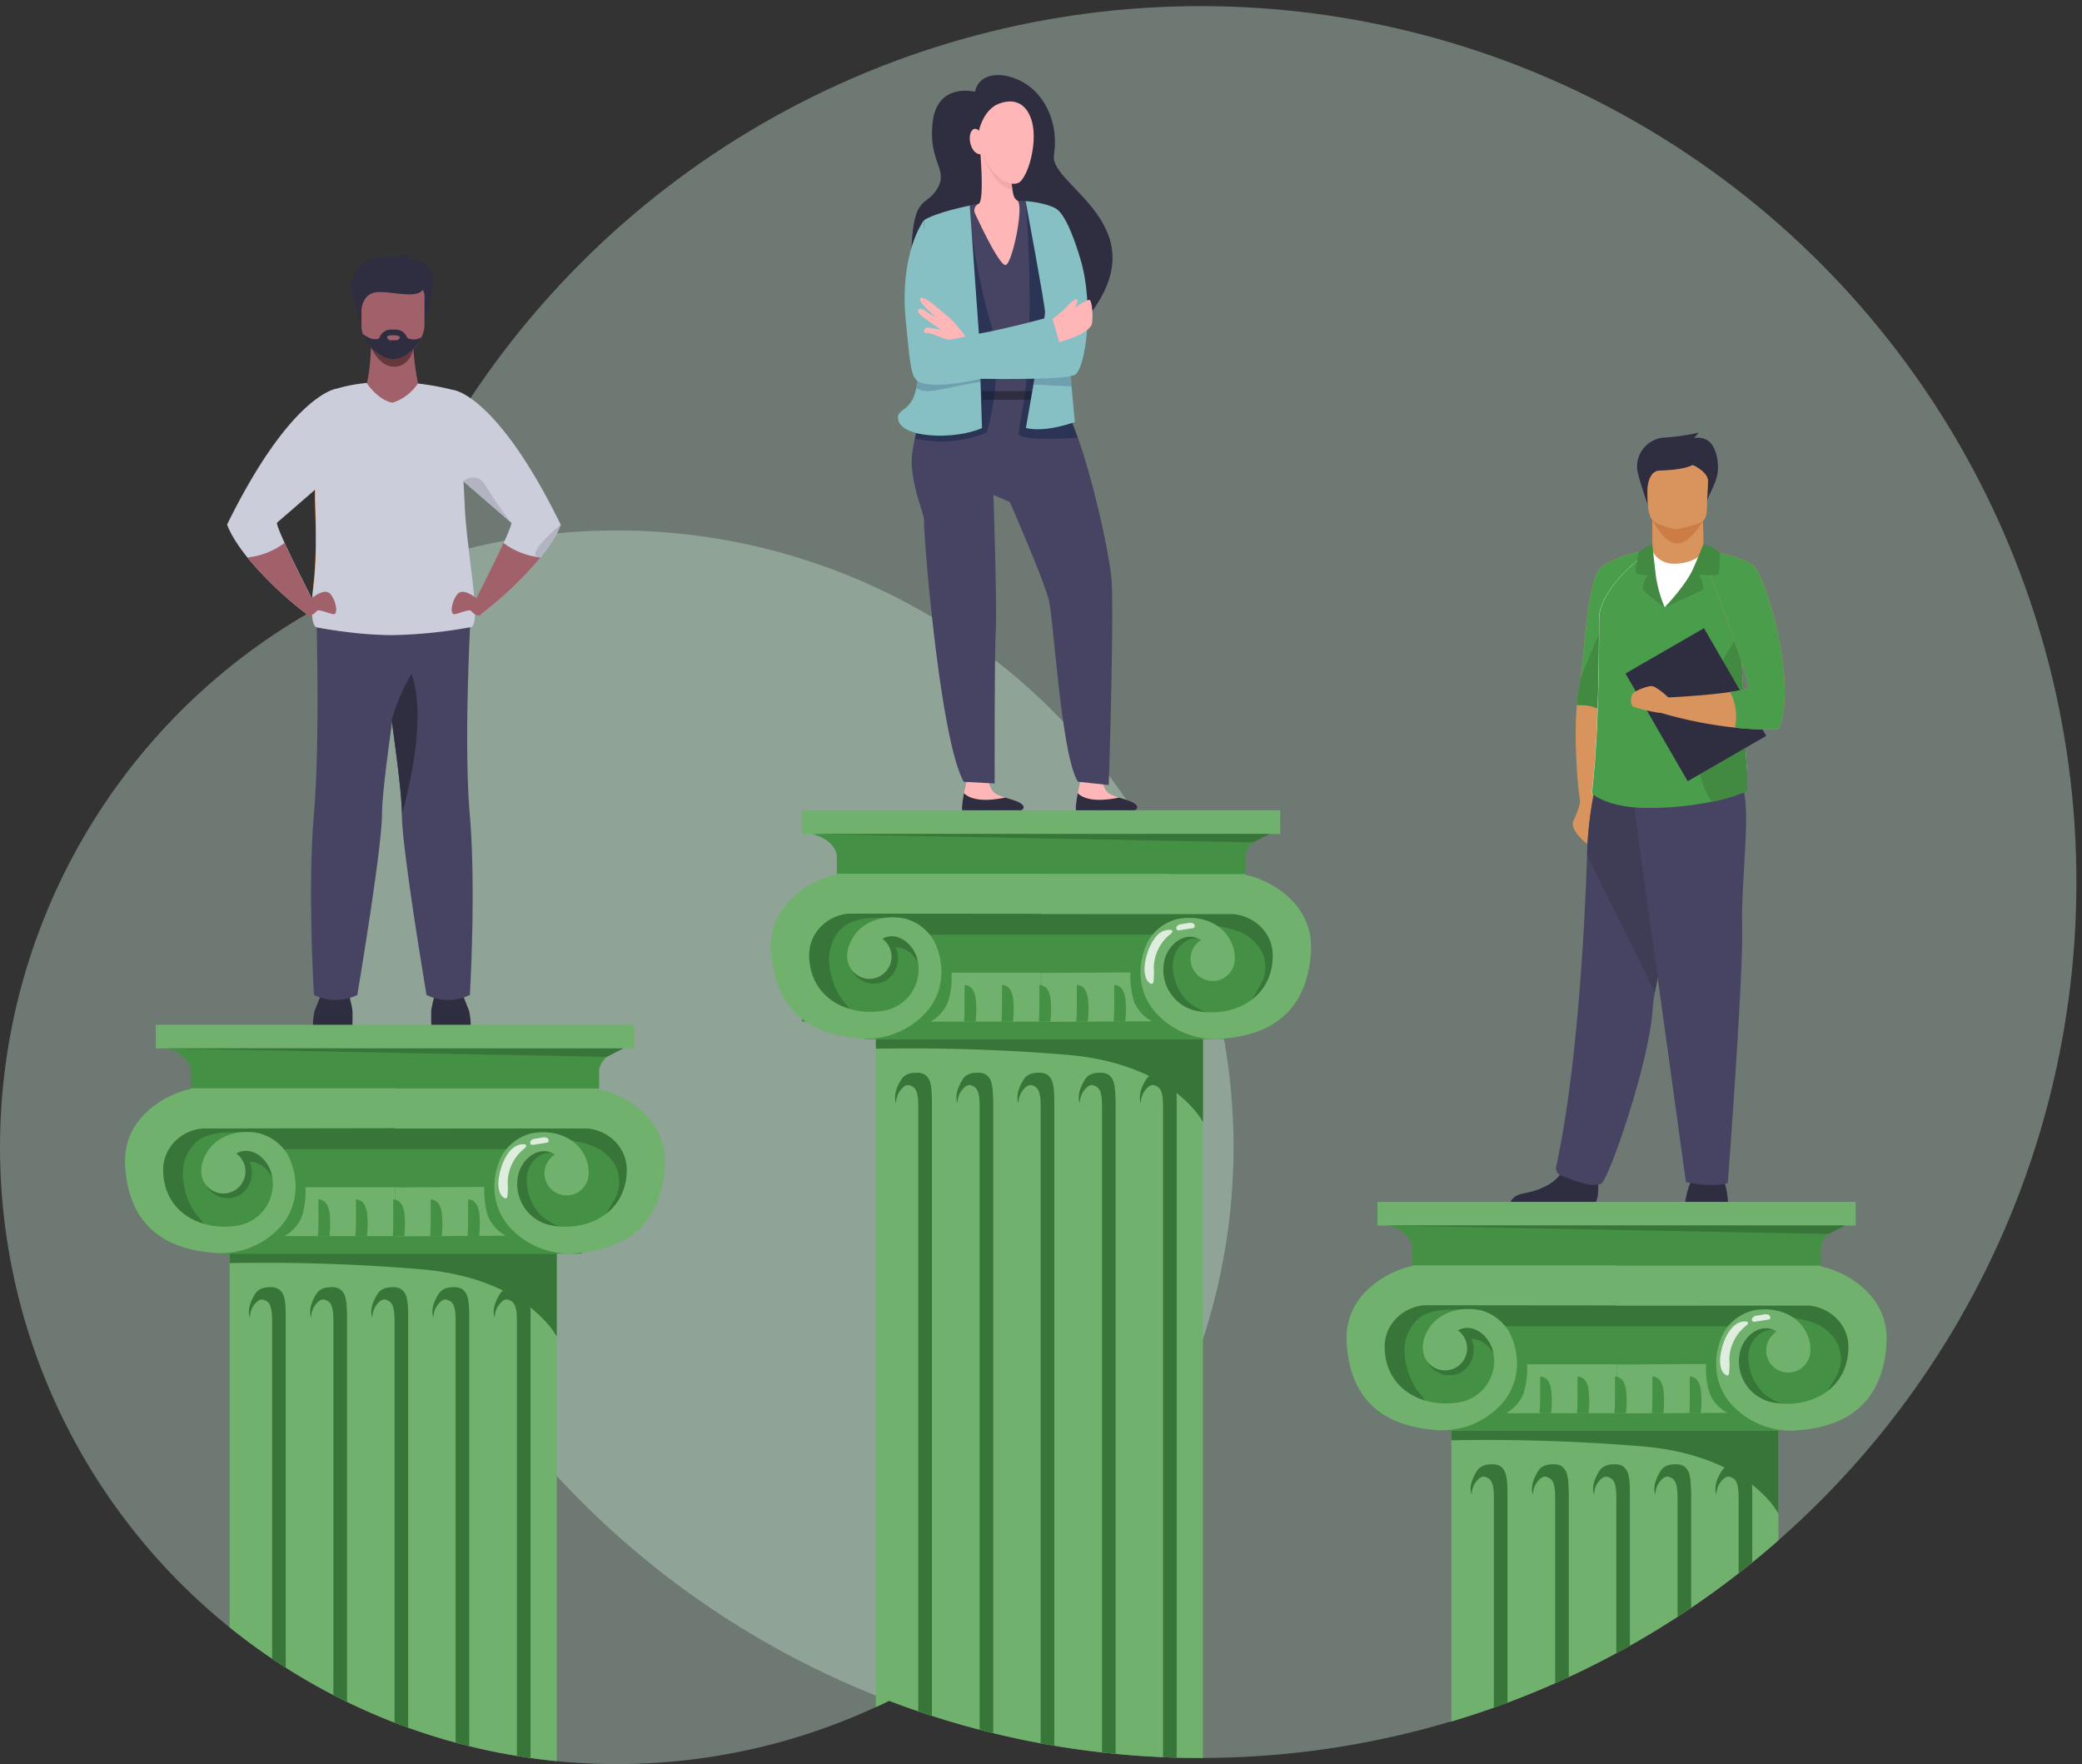 <svg id="_44ab1b28-df60-43dd-96f3-344df6392e15" data-name="44ab1b28-df60-43dd-96f3-344df6392e15" xmlns="http://www.w3.org/2000/svg" xmlns:xlink="http://www.w3.org/1999/xlink" viewBox="0 0 590.15 500"><rect x="0" y="0" width="590.15" height="500" fill="#333333" stroke="none"/><defs><linearGradient id="linear-gradient" x1="-2029.6" y1="-1737.64" x2="-2029.61" y2="-1737.65" gradientTransform="matrix(112.22, 0, 0, -112.22, 226024.59, -192761.5)" gradientUnits="userSpaceOnUse"><stop offset="0" stop-color="#c3e2cf"/><stop offset="1" stop-color="#fdfcfb"/></linearGradient><linearGradient id="linear-gradient-2" x1="-2029.98" y1="-1721.02" x2="-2029.99" y2="-1721.03" gradientTransform="matrix(159.36, 0, 0, -159.36, 321860.43, -272033.77)" xlink:href="#linear-gradient"/><clipPath id="clip-path"><path d="M340.3,1.73c-106.82,0-197.87,67.46-232.9,162.1A174.86,174.86,0,1,0,252,482.08a247.69,247.69,0,0,0,88.32,16.19c137.12,0,248.27-111.15,248.27-248.27S477.42,1.73,340.3,1.73Z" fill="none"/></clipPath></defs><circle id="Oval-3-Copy-2-2" cx="174.83" cy="325.17" r="174.83" opacity="0.4" fill="url(#linear-gradient)" style="isolation:isolate"/><circle id="Oval-3-Copy-2-3" cx="340.3" cy="250" r="248.27" opacity="0.4" fill="url(#linear-gradient-2)" style="isolation:isolate"/><g id="Group_586" data-name="Group 586"><path id="Path_2331" data-name="Path 2331" d="M467.06,143.05s-2.86-8.11-3-10.21a8.22,8.22,0,0,1,7.81-8.82,60.86,60.86,0,0,0,9.63-1.4l-1.34,1.58a5,5,0,0,1,4,.73c2,1.33,3.06,5.28,2.76,8.68s-3,7.14-3,8.55S467.06,143.05,467.06,143.05Z" fill="#2f2e41"/><path id="Path_2332" data-name="Path 2332" d="M447.93,227.11s-.16,1.85-2.09,5.88c0,0-.88,2.73,4.91,6.84s.16-12.72.16-12.72Z" fill="#d9935c"/><path id="Path_2333" data-name="Path 2333" d="M468.38,155.61s-3.25,17.4-6.8,35.58c-3.85,19.76-8.05,40.43-8.8,40.68-1.45.49-3.67-1.41-4.64-3.82-.77-1.94-2.1-17.91-1.2-28.22a52.64,52.64,0,0,1,.76-5.87c1.45-6.52,1.89-29.58,6.24-33.21S468.38,155.61,468.38,155.61Z" fill="#d9935c"/><path id="Path_2334" data-name="Path 2334" d="M468.38,155.61s-1.87,10-4.33,22.81c-.77,4.06-1.61,8.39-2.47,12.77-3.47,6.81-6.45,11.44-7.37,10.56-1.88-1.77-5.18-2-7.27-1.92a52.64,52.64,0,0,1,.76-5.87c.12-.51.23-1.13.33-1.83,1.22-8.21,1.9-28,5.91-31.37C458.29,157.14,468.38,155.61,468.38,155.61Z" fill="#4a9e4b"/><path id="Path_2335" data-name="Path 2335" d="M464.05,178.42c-.77,4.06-1.61,8.39-2.47,12.77-3.47,6.81-6.45,11.44-7.37,10.57-1.88-1.78-5.18-2-7.27-1.93a52.16,52.16,0,0,1,.76-5.86c.12-.52.23-1.14.33-1.84L458.45,167Z" fill="#428942"/><path id="Path_2336" data-name="Path 2336" d="M482.8,155.35a76.75,76.75,0,0,0-.46-11.24l-14,2.29s0,4.27.06,9h0s-.38,4.4,5,5S482.94,158.75,482.8,155.35Z" fill="#d9935c"/><path id="Path_2337" data-name="Path 2337" d="M468.29,147.26s3.3,6.76,7.09,6.76,7.32-6.35,7.32-6.35Z" fill="#cb7d45"/><path id="Path_2338" data-name="Path 2338" d="M477.63,341.06a24.68,24.68,0,0,1,1.69-6.33c1.18-2.36,8.7-.86,8.7-.86s1.5,1.28,1.82,7.29Z" fill="#2f2e41"/><path id="Path_2339" data-name="Path 2339" d="M452,341c1.76-1.07.76-9.11.76-9.11s-8.23-6.58-9.36-1.54-7.81,7.3-11.62,7.91c-2.62.43-3.44,1.88-3.69,2.75Z" fill="#2f2e41"/><path id="Path_2340" data-name="Path 2340" d="M468.75,147.76c1.36,1.08,5.35,2.14,6.51,2.26,0,0,5.91-1.32,7-2,1.66-1,1.56-3.06,1.64-5.9.11-3.37.45-6,.07-7.95-.45-2.32-1.92-3.64-6-4-7.56-.66-10.71,1.23-10.84,3.77,0,.68-.06,1.33-.08,1.94C466.69,143.83,467.32,146.64,468.75,147.76Z" fill="#d9935c"/><path id="Path_2341" data-name="Path 2341" d="M469.07,281.28a38.82,38.82,0,0,0-.6,4.44c-.76,14.91-12.55,49-14.66,49.81-3.27,1.23-8.4-1.38-11.09-2.24a2.3,2.3,0,0,1-1.62-2.62c5.84-26.84,8-65.49,8.77-88.37a103,103,0,0,1,2.37-19.49s28.75-7.67,28.93,2C481.31,233.43,471.63,267.11,469.07,281.28Z" fill="#474463"/><path id="Path_2342" data-name="Path 2342" d="M469.07,281.28l-19.21-39a104,104,0,0,1,2.38-19.49s28.75-7.67,28.92,2C481.31,233.43,471.64,267.11,469.07,281.28Z" fill="#3f3d56"/><path id="Path_2343" data-name="Path 2343" d="M462.67,224.87l15.21,110.18s6.67,1.61,11.86.32c0,0,4.45-58.6,4.08-72.76s3.2-37.91-.81-40.53S462.67,224.87,462.67,224.87Z" fill="#474463"/><path id="Path_2344" data-name="Path 2344" d="M495.2,222.08a2.28,2.28,0,0,1-2.19,2.36H493l-24,.37-17.59.27c-.82,0,1.78-6.58,1.83-49.56,0-9.59,14.86-19.92,15.14-19.92h0c0,1.39,2.18,3.94,5.53,4.15,4,.27,8.86-1.71,8.86-4A10.17,10.17,0,0,1,484,157.3c2,2.89,6,9.95,8.54,22.24,2,9.7,1.24,22.67,2.7,39.41C495.32,220.16,495.17,221.23,495.2,222.08Z" fill="#fff"/><path id="Path_2345" data-name="Path 2345" d="M494.31,224.57a48.37,48.37,0,0,1-9.14,2.67A90,90,0,0,1,467.46,229c-11.64.08-16-3.94-16-3.94-.82,0,1.78-6.58,1.83-49.56,0-9.59,14.86-19.91,15.14-19.91h0s-.38,12.77,3.48,16.53c0,0,5.42-4.19,12.45-16.1,2,2.9,5.66,11.22,8.21,23.5a66.06,66.06,0,0,1,1.09,8.16c.68,8.48.53,18.83,1.6,31.26.11,1.21,0,2.28,0,3.13C495.25,223.36,495.59,224.56,494.31,224.57Z" fill="#4a9e4b"/><path id="Path_2346" data-name="Path 2346" d="M494.31,224.57a48.37,48.37,0,0,1-9.14,2.67c-1.87-2.86-4.23-8-4.56-16.15-.56-13.74,12.5-31.44,12.5-31.44l.5,8c.68,8.48.53,18.82,1.6,31.25.11,1.21,0,2.28,0,3.13C495.25,223.36,495.59,224.55,494.31,224.57Z" fill="#428942"/><rect id="Rectangle_191" data-name="Rectangle 191" x="467.84" y="182.1" width="25.7" height="35.25" transform="translate(-35.46 267.11) rotate(-30)" fill="#2f2e41"/><path id="Path_2347" data-name="Path 2347" d="M504.11,206.58a68,68,0,0,1-12.35-.35,119.29,119.29,0,0,1-21.41-4.31l2.48-4.24s10.14-.45,17.58-1.54a44.59,44.59,0,0,0,4.85-.93c1.62-.44-6.41-20.77-10.45-32.72-1-2.86-1.71-5.23-2-6.75,0,0,.71.12,1.82.34,3.15.62,9.55,2.08,12.28,4.14C500.56,163,509.76,194.44,504.11,206.58Z" fill="#d9935c"/><path id="Path_2348" data-name="Path 2348" d="M472.92,197.68s-3.44-3.22-4.77-3.22-5.15,1.39-5.54,2.47-.55,3,.54,3.43A48.33,48.33,0,0,0,470,202C471.12,202.08,474,201.43,472.92,197.68Z" fill="#d9935c"/><path id="Path_2349" data-name="Path 2349" d="M504.11,206.58a68,68,0,0,1-12.35-.35,14.78,14.78,0,0,0-1.35-10.09,44.59,44.59,0,0,0,4.85-.93c1.62-.43-6.41-20.77-10.45-32.72-.33-3.87-.5-6.45-.5-6.45l.28,0c3.15.62,9.55,2.08,12.28,4.14C500.56,163,509.76,194.44,504.11,206.58Z" fill="#4a9e4b"/><path id="Path_2350" data-name="Path 2350" d="M471.86,172.13s10.84-4.77,11-5.15a8.57,8.57,0,0,0-1.29-4.13s5.21.48,5.53-.16.43-6,.43-6a8.26,8.26,0,0,0-4.72-2.36s-2.35,5.83-3.22,7.57C477.28,166.5,471.86,172.13,471.86,172.13Z" fill="#428942"/><path id="Path_2351" data-name="Path 2351" d="M469.29,162.69a36.46,36.46,0,0,0,2.57,9.45s-5.66-3.95-6.14-5.24,1.37-3.78,1.37-3.78-3.38-.08-3.46-1.21a36.58,36.58,0,0,1,1-5.55s2.91-2.12,3.72-2Z" fill="#428942"/><path id="Path_2352" data-name="Path 2352" d="M466.93,138.47s.29-5,3.42-5.1,8.56-.37,10.82-2.49-13.43-1.16-13.43-1.16S465.85,135.79,466.93,138.47Z" fill="#2f2e41"/><path id="Path_2353" data-name="Path 2353" d="M479.48,131.63s4.08,1.66,4.65,4.25C484.13,135.88,485.47,126.32,479.48,131.63Z" fill="#2f2e41"/></g><g id="Group_587" data-name="Group 587"><path id="Path_2549" data-name="Path 2549" d="M88.71,291a18.5,18.5,0,0,1,.5-4.6c.49-1.15,2.29-5.81,2.29-5.81h7a42,42,0,0,1,1.39,5.65c.08,1.39,0,4.75,0,4.75Z" fill="#2f2e41"/><path id="Path_2550" data-name="Path 2550" d="M133.43,291a18.86,18.86,0,0,0-.49-4.6c-.49-1.15-2.29-5.81-2.29-5.81h-7a43.57,43.57,0,0,0-1.4,5.65c-.07,1.39,0,4.75,0,4.75Z" fill="#2f2e41"/><path id="Path_2551" data-name="Path 2551" d="M105.22,97.43s-.25,7.68-1.23,11.12L96.21,114l29.28,4.38-7-9.64s-2.1-10.3-1-14.11S105.22,97.43,105.22,97.43Z" fill="#a0616a"/><path id="Path_2552" data-name="Path 2552" d="M105.18,98.49s2.31,5.57,6.67,5.45,5.35-5,5.35-5Z" fill="#65383e"/><path id="Path_2553" data-name="Path 2553" d="M102.57,94s-1.41-7-2.39-9.16-1.8-11.63,9.09-12.12c0,0,4.18.49,6.47-.9,0,0,0,1.39-.57,1.89a7.23,7.23,0,0,1,6.71,2.37c3,3.28-2,14.75-1.72,17.45Z" fill="#2f2e41"/><path id="Path_2554" data-name="Path 2554" d="M120.33,84.18v7.67a9,9,0,0,1-.8,3.65h0a11.66,11.66,0,0,1-3.92,4.74,7.63,7.63,0,0,1-4.26,1.54,8.22,8.22,0,0,1-4-1.52,11.44,11.44,0,0,1-4.54-5.59v0l0-.1a7.3,7.3,0,0,1-.35-2.22V84.18a3.24,3.24,0,0,1,3-3.46h12A3.25,3.25,0,0,1,120.33,84.18Z" fill="#a0616a"/><path id="Path_2555" data-name="Path 2555" d="M102.37,88.52s0-4.88,3.89-5.63S118.79,85.26,120,81.7s-16.74-3.5-17.65-1.22S102.37,88.52,102.37,88.52Z" fill="#2f2e41"/><path id="Path_2556" data-name="Path 2556" d="M89.6,171.55s1.23,37.63-.61,59.1S89,282,89,282a13.94,13.94,0,0,0,12.28,0s7-41.48,7-51.35c0-10.52,7.63-57.46,7.63-57.46Z" fill="#474463"/><path id="Path_2557" data-name="Path 2557" d="M133.18,282a13.87,13.87,0,0,1-12.28,0s-7-41.47-7-51.34c0-4.44-1.34-15.39-2.91-26.54-2.16-15.26-4.72-30.92-4.72-30.92l27.29-1.71s-2.25,37.7-.41,59.17S133.18,282,133.18,282Z" fill="#474463"/><path id="Path_2558" data-name="Path 2558" d="M97.37,179c-4.43-.59-7.61-1.21-7.61-1.21s-2.36.2-1-11.42c1.06-8.85.73-16.84.49-25.06,0-.92,0-2,0-3.2.68,1.08,8.23,13.29,10.27,22.36C101.09,167.11,98.86,174.9,97.37,179Z" fill="#ed7d2b"/><path id="Path_2559" data-name="Path 2559" d="M128.46,110.53h0a76.52,76.52,0,0,0-10-1.83,13.89,13.89,0,0,1-7.15,5.43c-4-.56-7.36-5.48-7.36-5.59a44.48,44.48,0,0,0-8.49,1.61c-.24,0-13,1.72-31.09,38.52,0,0,1,3.39,5.72,9.3A102.94,102.94,0,0,0,87,174.1a28.71,28.71,0,0,0,1.48-4.33s-4.87-9.48-7.81-15.9c-1.42-3.13-2.39-5.53-2.11-5.76.53-.44,6.42-5.55,10.77-9.33,0,.94,0,1.8,0,2.55.24,8.22.57,16.21-.49,25.06-1.39,11.63,1,11.42,1,11.42s3.18.62,7.61,1.21a107.58,107.58,0,0,0,13.66,1,136.33,136.33,0,0,0,22.25-2.25c3.34,0-.94-20.84-1.57-33.4-.14-2.92-.28-5.58-.41-8,4,3.47,12.86,11.17,13.52,11.71.28.23-.69,2.63-2.12,5.76-2.93,6.42-7.8,15.9-7.8,15.9a27.64,27.64,0,0,0,1.48,4.33A103.36,103.36,0,0,0,153.23,158c4.74-5.91,5.71-9.3,5.71-9.3C140.69,111.53,128.46,110.53,128.46,110.53Z" fill="#cbcdda"/><path id="Path_2560" data-name="Path 2560" d="M113.94,230.65c0-4.44-1.34-15.38-2.91-26.54A52.93,52.93,0,0,1,116.64,191C121.68,205.16,113.94,230.65,113.94,230.65Z" fill="#2f2e41"/><path id="Path_2561" data-name="Path 2561" d="M87.49,170.23s4.42-4.09,6.22-1.8,2.13,5.9.74,5.65-4.26-1.55-4.67-.9-2.25,1.91-2.8.92S87.49,170.23,87.49,170.23Z" fill="#a0616a"/><path id="Path_2562" data-name="Path 2562" d="M88.46,169.77A29.09,29.09,0,0,1,87,174.1,102.94,102.94,0,0,1,70.13,158a21.06,21.06,0,0,0,10.52-4.12C83.59,160.29,88.46,169.77,88.46,169.77Z" fill="#a0616a"/><path id="Path_2563" data-name="Path 2563" d="M135.87,170.23s-4.42-4.09-6.23-1.8-2.13,5.9-.73,5.65,4.26-1.55,4.67-.9,2.24,1.91,2.8.92S135.87,170.23,135.87,170.23Z" fill="#a0616a"/><path id="Path_2564" data-name="Path 2564" d="M134.9,169.77a29.05,29.05,0,0,0,1.47,4.33A103.09,103.09,0,0,0,153.23,158a21.06,21.06,0,0,1-10.53-4.12C139.77,160.29,134.9,169.77,134.9,169.77Z" fill="#a0616a"/><path id="Path_2565" data-name="Path 2565" d="M115.6,96.86v3.38a7.53,7.53,0,0,1-4.25,1.55,8.23,8.23,0,0,1-4-1.53v-3.4a3.44,3.44,0,0,1,3.43-3.44h1.43A3.44,3.44,0,0,1,115.6,96.86Z" fill="#2f2e41"/><path id="Path_2566" data-name="Path 2566" d="M144.82,148.11c-.66-.54-9.58-8.3-13.56-11.75,0,0,4-3,6.43,1.36A113,113,0,0,0,144.82,148.11Z" fill="#b2b4c1"/><path id="Path_2567" data-name="Path 2567" d="M119.53,95.5c-1.62,3.69-5.41,6.33-8.18,6.29s-7.22-3.06-8.58-7.12v0l0-.09s2.86,2.44,4.76,1.23h8A3.94,3.94,0,0,0,119.53,95.5Z" fill="#2f2e41"/><path id="Path_2568" data-name="Path 2568" d="M158.94,148.68s-1,3.39-5.71,9.3C147.74,157.9,158.94,148.68,158.94,148.68Z" fill="#b2b4c1"/><path id="Path_2569" data-name="Path 2569" d="M112.31,96.44H110.6c-.4,0-.9-.64-.9-1a1.88,1.88,0,0,1,.9-.4h1.71a1.46,1.46,0,0,1,1.07.56A1.18,1.18,0,0,1,112.31,96.44Z" fill="#a0616a"/></g><g id="Group_588" data-name="Group 588"><path id="Path_2618" data-name="Path 2618" d="M276.36,26s-10.73-2.75-12,8.66,4.53,13.19,1.38,18.7-6.69,1.38-7.38,17S293.55,105,303,95.73c30.72-30.2-5.74-42.51-4.26-51.76s-2.74-17.1-8.35-20.44S277.64,20.18,276.36,26Z" fill="#2f2e41"/><path id="Path_2619" data-name="Path 2619" d="M312.32,220.11s.07,3,1.72,4.53,7.36,2,8.28,3.81-5.48,2.53-7.68,2.13a68.35,68.35,0,0,0-9.27-.33c-1.41.05,1-9.55,1.25-9.84S312.32,220.11,312.32,220.11Z" fill="#ffb6b6"/><path id="Path_2640" data-name="Path 2640" d="M280.07,220.11s.07,3,1.73,4.53,7.35,2,8.28,3.81-5.49,2.53-7.69,2.13a68.35,68.35,0,0,0-9.27-.33c-1.41.05,1-9.55,1.25-9.84S280.07,220.11,280.07,220.11Z" fill="#ffb6b6"/><path id="Path_2621" data-name="Path 2621" d="M263,112.08s-1.44-47.87.83-50.14c.91-.91,8.35-3.36,13.43-4.2A59.88,59.88,0,0,1,290.84,57s7.75,9.29,7.75,12.74.5,42.69.5,42.69c6,2.21,15.29,42,16,52.2s-.81,57.88-.81,57.88l-8.74-.95c-4.77-7.48-6.92-46.88-8.31-51.79-1.92-6.76-11-27.49-11-27.49l-4.65-2s1.07,31.24.68,38.44-.32,43.35-.32,43.35l-8.76-.48c-6.86-12.3-11.39-70.35-11.23-73.33s-2.86-7.84-3.5-16.36C258,125.18,263,112.08,263,112.08Z" fill="#474463"/><rect id="Rectangle_197" data-name="Rectangle 197" x="278.35" y="110.85" width="15.55" height="2.44" fill="#2f2e41"/><path id="Path_2622" data-name="Path 2622" d="M263,112.08s-1.28-42.51.47-49.31c2.28-1.53,9.51-4.24,11.29-4.38-.32,3.5,2.85,23.15,6.1,33.25,2.06,6.37,1.75,14.19,1,20.27h0a83.37,83.37,0,0,1-2.08,10.62c-.19,0-5,2.64-13.39,2.64-.36,0-3.5-.23-7.09-.79A98.34,98.34,0,0,1,263,112.08Z" fill="#001c41" opacity="0.38" style="isolation:isolate"/><path id="Path_2623" data-name="Path 2623" d="M288.78,123c-.19-.61,1.24-7.52,1.68-11.1h0c2.95-23.93.3-54.42.26-54.89h0c.18.18.69.75,1.36,1.57,2.08,2.65,6.07,8,6.47,10.76a1.93,1.93,0,0,1,0,.24v.07c0,.44,0,1.3,0,2.49q0,.35,0,.72c.1,10.1.47,39.59.47,39.59,1.94.71,4.22,5.34,6.44,11.63C298.31,124.54,289.29,124.67,288.78,123Z" fill="#001c41" opacity="0.38" style="isolation:isolate"/><path id="Path_2624" data-name="Path 2624" d="M254.53,118.33c0,6,16.14,6.43,23.82,3l-.83-26-2.64-37.06s-9.71,1.93-13,4.17c0,0-1.07,38.53-2,46.37S254.54,115.6,254.53,118.33Z" fill="#87c0c4"/><path id="Path_2625" data-name="Path 2625" d="M299.38,59.13s3.79,30.68,3.79,38.67,1.51,21.79,1.51,21.79-8.17,3.13-13.88,1.72c0,0,5.42-30.78,5.42-32.79S290.72,57,290.72,57,295.94,57.28,299.38,59.13Z" fill="#87c0c4"/><path id="Path_2628" data-name="Path 2628" d="M305.49,224.8c.93,1,3.84,2.9,11.71,1.25,2.14.66,4.55,1.25,5.12,2.4.93,1.85-5.48,2.53-7.68,2.13a68.35,68.35,0,0,0-9.27-.33C304.6,230.28,305,227.44,305.49,224.8Z" fill="#2f2e41"/><path id="Path_2641" data-name="Path 2641" d="M273.25,224.8c.92,1,3.83,2.9,11.7,1.25,2.14.66,4.55,1.25,5.13,2.4.92,1.85-5.49,2.53-7.69,2.13a68.29,68.29,0,0,0-9.27-.33C272.36,230.28,272.72,227.44,273.25,224.8Z" fill="#2f2e41"/><path id="Path_2630" data-name="Path 2630" d="M303.75,109.54,292.94,109c.23-1.33.46-2.7.7-4.07l9.82.52C303.55,106.81,303.65,108.2,303.75,109.54Z" fill="#001653" opacity="0.18" style="isolation:isolate"/><path id="Path_2631" data-name="Path 2631" d="M277.94,108.32h-.06c-2.38,0-11.66,2.53-15,2.53a6.51,6.51,0,0,1-3.19-.82.29.29,0,0,0,0-.09q.1-.56.18-1.17c0-.2.05-.42.07-.66.12-1.16.21-2.47.29-3.71h17.59Z" fill="#001653" opacity="0.18" style="isolation:isolate"/><path id="Path_2632" data-name="Path 2632" d="M299.31,59.19s2.87.61,6.92,14.17,1.36,31-1.44,32.81-29.92,1.13-29.92,1.13l-.11-9.77s20.54-3.21,22.58-5.7c.5-.62-.36-3.24-.18-6.23C297.7,76.44,299.31,59.19,299.31,59.19Z" fill="#87c0c4"/><path id="Path_2633" data-name="Path 2633" d="M298.31,90.39a25.92,25.92,0,0,0,3.86-3.23c1.05-1.29,3.16-3,3.26-2.11a4.45,4.45,0,0,1-.87,2.25s3.83-2.68,4.34-2.26,1,3.28.66,6.45S300.21,97,300.21,97Z" fill="#ffb6b6"/><path id="Path_2634" data-name="Path 2634" d="M262.44,108.82c9.78,1.64,30.44-5.63,38.8-8.27l-3.13-10.86s-24.66,6.82-27.89,5.37c-1.6-.71-5.69-8.31-7.2-16a82.65,82.65,0,0,1-1.15-16.62s-7.08,9.26-5.09,28.88C258.31,106.26,258.14,108.11,262.44,108.82Z" fill="#87c0c4"/><path id="Path_2635" data-name="Path 2635" d="M264.92,86.53s2.31,2,4.11,3.42a38.35,38.35,0,0,1,4.62,5.42s-3.35.79-4.52.91-5-2-6.38-1.89-.95-1.85.69-1.51,3.28.52,3.28.52-3.86-2.53-5.66-4-.35-2.58,1.13-1.38a14.61,14.61,0,0,0,3.07,1.88s-5.19-4.38-4.44-5.31S264.92,86.53,264.92,86.53Z" fill="#ffb6b6"/><path id="Path_2636" data-name="Path 2636" d="M286.16,46.3s.56,7.76,1.28,9.45a2.56,2.56,0,0,0,.95,1.11c2,1.37-1.6,18.63-3.46,18.25S278,64,276.38,60.52a2.06,2.06,0,0,1,1-2.74h0c1.72-.77.45-15,.45-15Z" fill="#ffb6b6"/><path id="Path_2637" data-name="Path 2637" d="M279,42.24a.84.84,0,0,0-.36.83,11.37,11.37,0,0,0,1.25,3.75c2.47,4.94,4.66,6.54,7.13,6.88-.77-4.12.51-5,.32-8Z" fill="#eda1a1" opacity="0.65" style="isolation:isolate"/><path id="Path_2638" data-name="Path 2638" d="M277.56,36.7s1.27-5.6,5.47-7.26,8-.41,9.49,5.07-.65,14.17-3.2,16.84S277.88,49.55,277.56,36.7Z" fill="#ffb6b6"/><path id="Path_2639" data-name="Path 2639" d="M278.82,38.47s-2.11-3.26-3.4-1.37-.15,6.38,2.3,6.62S278.82,38.47,278.82,38.47Z" fill="#ffb6b6"/></g><g clip-path="url(#clip-path)"><g id="Group_610" data-name="Group 610"><rect id="Rectangle_379" data-name="Rectangle 379" x="248.25" y="289.71" width="92.72" height="527.97" fill="#71b16e"/><rect id="Rectangle_380" data-name="Rectangle 380" x="245.09" y="287.33" width="103.04" height="7.19" fill="#449145"/><rect id="Rectangle_381" data-name="Rectangle 381" x="227.3" y="254.5" width="134.63" height="35.07" fill="#449145"/><path id="Path_3022" data-name="Path 3022" d="M303.11,229.66H227.3v6.72H362.89v-6.72Z" fill="#71b16e"/><path id="Path_3023" data-name="Path 3023" d="M303.11,236.38H230.38s3.48.94,5.23,2.92,1.6,3.49,1.6,3.49h0v4.94H353v-4.94h0s-.15-1.51,1.6-3.49,5.22-2.92,5.22-2.92Z" fill="#449145"/><path id="Path_3024" data-name="Path 3024" d="M230.38,236.38H359.81l-4.68,2.39Z" fill="#387538"/><path id="Path_3031" data-name="Path 3031" d="M263.72,289.56a11,11,0,0,0,5-5.59,23.92,23.92,0,0,0,1-8.28h25.33l0,13.87Z" fill="#71b16e"/><path id="Path_3032" data-name="Path 3032" d="M326.51,289.46a11,11,0,0,1-5.06-5.57,24.11,24.11,0,0,1-1-8.27l-25.32.14,0,13.88,31.37-.18Z" fill="#71b16e"/><g id="Group_605" data-name="Group 605"><path id="Path_3033" data-name="Path 3033" d="M276.52,289.56a28.38,28.38,0,0,0,.1-5.9,7.26,7.26,0,0,0-.75-2.93,3,3,0,0,0-2.44-1.58c-.07,3.5.08,6.94-.17,10.42Z" fill="#449145"/></g><g id="Group_606" data-name="Group 606"><path id="Path_3035" data-name="Path 3035" d="M287.12,289.56a27.07,27.07,0,0,0,.1-5.9,7.1,7.1,0,0,0-.75-2.93,2.92,2.92,0,0,0-2.44-1.58c-.07,3.5.09,6.94-.16,10.42Z" fill="#449145"/></g><g id="Group_607" data-name="Group 607"><path id="Path_3037" data-name="Path 3037" d="M297.73,289.56a27.71,27.71,0,0,0,.1-5.9,7.26,7.26,0,0,0-.75-2.93,3,3,0,0,0-2.44-1.58c-.07,3.5.09,6.94-.17,10.42Z" fill="#449145"/></g><g id="Group_608" data-name="Group 608"><path id="Path_3039" data-name="Path 3039" d="M308.33,289.56a27.07,27.07,0,0,0,.1-5.9,7,7,0,0,0-.75-2.93,2.92,2.92,0,0,0-2.44-1.58c-.07,3.5.09,6.94-.16,10.42Z" fill="#449145"/></g><g id="Group_609" data-name="Group 609"><path id="Path_3041" data-name="Path 3041" d="M318.94,289.56a27.71,27.71,0,0,0,.1-5.9,7.1,7.1,0,0,0-.75-2.93,2.94,2.94,0,0,0-2.44-1.58c-.07,3.5.09,6.94-.17,10.42Z" fill="#449145"/></g><path id="Path_3043" data-name="Path 3043" d="M235,271.35c.16-3.86,2.09-7.79,5.49-9.62a16.53,16.53,0,0,1,7.16-1.53,91.77,91.77,0,0,1,11.37.16A4.17,4.17,0,0,0,257,257a9.56,9.56,0,0,0-3.8-1.34,29.44,29.44,0,0,0-22.86,5.66,13.68,13.68,0,0,0-4.35,5.11,13.86,13.86,0,0,0-.89,6.21,20.61,20.61,0,0,0,2.12,8.75,16.85,16.85,0,0,0,7,6.82c1.3.7,7.22,3.63,8.21,1.81s-3.51-6.16-4.27-7.48A20.93,20.93,0,0,1,235,271.35Z" fill="#387538"/><path id="Path_3044" data-name="Path 3044" d="M241.82,275.64a7.06,7.06,0,0,0,9.38,2.23,7.53,7.53,0,0,0,2.67-9.4,7,7,0,0,1,5.15,2.6,20.66,20.66,0,0,1,3,5.11,14,14,0,0,0-2.32-9.52,9.3,9.3,0,0,0-8.7-3.85,12.23,12.23,0,0,0-5.12,2.48C243,267.41,239.66,272,241.82,275.64Z" fill="#387538"/><path id="Path_3045" data-name="Path 3045" d="M333.49,269.5c-1.52,2.81-1.25,6.31-.1,9.3a13.9,13.9,0,0,0,3.07,4.84,15.82,15.82,0,0,0,10,4.1,10.88,10.88,0,0,1-7.24.68,27.91,27.91,0,0,1-6.85-2.78,11.82,11.82,0,0,1-4-2.93,10,10,0,0,1-1.7-6.14,14.52,14.52,0,0,1,1.72-7.67c2.11-3.56,6.34-5.49,10.48-5.64,2.05-.07,6.33,3,3.06,3.16-1.68.1-2.76-.9-4.64-.2A7.29,7.29,0,0,0,333.49,269.5Z" fill="#387538"/><path id="Path_3046" data-name="Path 3046" d="M340.84,261.63c1.45.6,8.5,1.08,12.16,3.28,6.51,3.93,6.78,10.56,4,14.82-1.75,2.67-1.88,3.9-4.3,6,3.07,1.22,6.48-.58,9.08-2.61,2.79-2.17,5.38-4.76,6.71-8,1.95-4.76.87-10.44-2.13-14.6a22.34,22.34,0,0,0-12.7-8.16,40.82,40.82,0,0,0-15.3-.51c-2.44.32-6.5,1.53-5.73,4.83C333.32,259.59,338.48,260.64,340.84,261.63Z" fill="#387538"/><rect id="Rectangle_386" data-name="Rectangle 386" x="251.61" y="255.22" width="88.33" height="9.69" fill="#387538"/><path id="Path_3047" data-name="Path 3047" d="M295.1,259V247.66h-58v.24c-4.51.68-19.35,6.71-18.53,21.56,1.22,22.18,18.2,24.31,25.93,24.92A22.78,22.78,0,0,0,263.29,286c4.18-5.44,4.68-12.61,1.53-19.22a13.49,13.49,0,0,0-8.24-6.41c-6.68-1.39-13.66,1.16-15.89,7.61a7.48,7.48,0,0,0-.08,5.17,4.47,4.47,0,0,0,4,2.9,3.23,3.23,0,0,0,3.13-3.32.61.61,0,0,0,0-.14,12.19,12.19,0,0,0-.34-1.22c-.78-3.09,2.44-6.18,5.62-6s5.78,2.86,6.83,5.87a11.89,11.89,0,0,1-7.83,14.87l-.66.18c-9.76,2.14-21.62-2.57-22-15.18-.2-7.32,5.91-11.88,11.38-12.16l4.26,0Z" fill="#71b16e"/><path id="Path_3048" data-name="Path 3048" d="M295.06,259.07V247.75h58V248c4.51.68,19.35,6.72,18.54,21.57-1.23,22.17-18.21,24.31-25.94,24.92a22.82,22.82,0,0,1-18.82-8.34c-4.18-5.44-4.68-12.62-1.52-19.23a13.46,13.46,0,0,1,8.23-6.4c6.68-1.4,13.66,1.16,15.89,7.6a7.5,7.5,0,0,1,.08,5.18,4.49,4.49,0,0,1-4,2.9,3.24,3.24,0,0,1-3.13-3.33c0-.05,0-.1,0-.14.07-.42.23-.81.34-1.22.79-3.09-2.44-6.17-5.61-6s-5.79,2.87-6.84,5.87a11.89,11.89,0,0,0,7.84,14.87c.21.07.43.13.65.18,9.77,2.14,21.62-2.57,22-15.17.2-7.33-5.91-11.88-11.38-12.17l-4.26,0Z" fill="#71b16e"/><path id="Path_3049" data-name="Path 3049" d="M252.71,271.16a6.26,6.26,0,1,1-6.25-6.25h0a6.25,6.25,0,0,1,6.25,6.25Z" fill="#71b16e"/><path id="Path_3050" data-name="Path 3050" d="M350,271.77a6.26,6.26,0,1,1-6.26-6.25,6.26,6.26,0,0,1,6.26,6.25Z" fill="#71b16e"/><path id="Path_3051" data-name="Path 3051" d="M324.42,275.09c.06,1.4.47,3,1.68,3.66a.69.69,0,0,0,.44.11c.26-.06.37-.36.42-.62a22,22,0,0,0,.08-4,12.52,12.52,0,0,1,4.78-9.54c.32-.25.68-.73.37-1a.54.54,0,0,0-.34-.12C326.84,263,324.26,271.4,324.42,275.09Z" fill="#fff" opacity="0.77" style="isolation:isolate"/><path id="Path_3052" data-name="Path 3052" d="M334.41,262a1.58,1.58,0,0,0-.87.65.71.71,0,0,0,.25,1,1,1,0,0,0,.58,0l3.55-.55a1,1,0,0,0,.52-.17c.39-.3.19-1-.24-1.21a2.19,2.19,0,0,0-1.43-.09l-2.84.45Z" fill="#fff" opacity="0.77" style="isolation:isolate"/><path id="Path_3053" data-name="Path 3053" d="M264.15,311.65c0-.62,0-1.25-.08-1.88a11.85,11.85,0,0,0-.39-2.9,4.07,4.07,0,0,0-1.55-2.3,4.53,4.53,0,0,0-2.84-.49,4.83,4.83,0,0,0-3.06,1,5.72,5.72,0,0,0-1,1.28c-1.11,1.89-2,4.26-1.23,6.36a6.14,6.14,0,0,1,1-3.4c.69-.93,1.75-2.2,3.09-1.63,1.17.51,2.18,1.1,2.2,5.78V809.92h3.86V311.65Z" fill="#387538"/><path id="Path_3054" data-name="Path 3054" d="M281.49,311.65c0-.62,0-1.25-.07-1.88a12.9,12.9,0,0,0-.39-2.9,4.14,4.14,0,0,0-1.56-2.3,4.5,4.5,0,0,0-2.84-.49,4.83,4.83,0,0,0-3.06,1,5.39,5.39,0,0,0-.95,1.28c-1.12,1.89-2,4.26-1.23,6.36a6.13,6.13,0,0,1,1-3.4c.7-.93,1.76-2.2,3.09-1.63,1.18.51,2.19,1.1,2.2,5.78V809.92h3.86V311.65Z" fill="#387538"/><path id="Path_3055" data-name="Path 3055" d="M298.84,311.65c0-.62,0-1.25-.08-1.88a11.85,11.85,0,0,0-.39-2.9,4.07,4.07,0,0,0-1.55-2.3,4.53,4.53,0,0,0-2.84-.49,4.83,4.83,0,0,0-3.06,1,5.72,5.72,0,0,0-1,1.28c-1.11,1.89-2,4.26-1.23,6.36a6.14,6.14,0,0,1,1-3.4c.69-.93,1.75-2.2,3.09-1.63,1.17.51,2.18,1.1,2.2,5.78V809.92h3.86V311.65Z" fill="#387538"/><path id="Path_3056" data-name="Path 3056" d="M316.18,311.65c0-.62,0-1.25-.07-1.88a12.9,12.9,0,0,0-.39-2.9,4.14,4.14,0,0,0-1.56-2.3,4.5,4.5,0,0,0-2.84-.49,4.83,4.83,0,0,0-3.06,1,5.39,5.39,0,0,0-.95,1.28c-1.12,1.89-2,4.26-1.23,6.36a6.13,6.13,0,0,1,1-3.4c.7-.93,1.76-2.2,3.09-1.63,1.18.51,2.19,1.1,2.2,5.78V809.92h3.86V311.65Z" fill="#387538"/><path id="Path_3057" data-name="Path 3057" d="M333.53,311.65c0-.62,0-1.25-.08-1.88a11.85,11.85,0,0,0-.39-2.9,4.07,4.07,0,0,0-1.55-2.3,4.53,4.53,0,0,0-2.84-.49,4.83,4.83,0,0,0-3.06,1,5.72,5.72,0,0,0-1,1.28c-1.11,1.89-2,4.26-1.23,6.36a6.14,6.14,0,0,1,1-3.4c.69-.93,1.75-2.2,3.09-1.63,1.17.51,2.18,1.1,2.2,5.78V809.92h3.86V311.65Z" fill="#387538"/><path id="Path_3058" data-name="Path 3058" d="M248.25,294.52H341v23.54s-8.33-16.73-39.16-19.14a534.66,534.66,0,0,0-53.55-1.68Z" fill="#387538"/></g><g id="Group_610-2" data-name="Group 610"><rect id="Rectangle_379-2" data-name="Rectangle 379" x="411.39" y="400.69" width="92.72" height="527.97" fill="#71b16e"/><rect id="Rectangle_380-2" data-name="Rectangle 380" x="408.23" y="398.32" width="103.04" height="7.19" fill="#449145"/><rect id="Rectangle_381-2" data-name="Rectangle 381" x="390.44" y="365.48" width="134.63" height="35.07" fill="#449145"/><path id="Path_3022-2" data-name="Path 3022" d="M466.26,340.65H390.44v6.71H526v-6.71Z" fill="#71b16e"/><path id="Path_3023-2" data-name="Path 3023" d="M466.26,347.36H393.52s3.49.94,5.23,2.92,1.6,3.5,1.6,3.5h0v4.93H516.1v-4.93h0s-.14-1.51,1.6-3.5,5.23-2.92,5.23-2.92Z" fill="#449145"/><path id="Path_3024-2" data-name="Path 3024" d="M393.52,347.36H523l-4.69,2.39Z" fill="#387538"/><path id="Path_3031-2" data-name="Path 3031" d="M426.86,400.55a11.06,11.06,0,0,0,5-5.6,24.13,24.13,0,0,0,1-8.28H458.2l0,13.88Z" fill="#71b16e"/><path id="Path_3032-2" data-name="Path 3032" d="M489.65,400.44a11.06,11.06,0,0,1-5.06-5.56,23.92,23.92,0,0,1-1-8.28l-25.33.14,0,13.88,31.37-.18Z" fill="#71b16e"/><g id="Group_605-2" data-name="Group 605"><path id="Path_3033-2" data-name="Path 3033" d="M439.66,400.55a27.72,27.72,0,0,0,.1-5.9,7.1,7.1,0,0,0-.75-2.93,2.91,2.91,0,0,0-2.44-1.58c-.07,3.5.09,6.93-.17,10.41Z" fill="#449145"/></g><g id="Group_606-2" data-name="Group 606"><path id="Path_3035-2" data-name="Path 3035" d="M450.27,400.55a28.39,28.39,0,0,0,.1-5.9,7.26,7.26,0,0,0-.75-2.93,2.91,2.91,0,0,0-2.44-1.58c-.08,3.5.08,6.93-.17,10.41Z" fill="#449145"/></g><g id="Group_607-2" data-name="Group 607"><path id="Path_3037-2" data-name="Path 3037" d="M460.87,400.55a27.08,27.08,0,0,0,.1-5.9,7.1,7.1,0,0,0-.75-2.93,2.88,2.88,0,0,0-2.44-1.58c-.07,3.5.09,6.93-.17,10.41Z" fill="#449145"/></g><g id="Group_608-2" data-name="Group 608"><path id="Path_3039-2" data-name="Path 3039" d="M471.48,400.55a28.39,28.39,0,0,0,.1-5.9,7.26,7.26,0,0,0-.75-2.93,2.93,2.93,0,0,0-2.44-1.58c-.07,3.5.08,6.93-.17,10.41Z" fill="#449145"/></g><g id="Group_609-2" data-name="Group 609"><path id="Path_3041-2" data-name="Path 3041" d="M482.08,400.55a27.08,27.08,0,0,0,.1-5.9,7,7,0,0,0-.75-2.93,2.88,2.88,0,0,0-2.44-1.58c-.07,3.5.09,6.93-.16,10.41Z" fill="#449145"/></g><path id="Path_3043-2" data-name="Path 3043" d="M398.1,382.34c.16-3.86,2.09-7.79,5.49-9.63a16.71,16.71,0,0,1,7.17-1.52,89.71,89.71,0,0,1,11.36.16,4.14,4.14,0,0,0-1.94-3.38,9.56,9.56,0,0,0-3.8-1.34,29.49,29.49,0,0,0-22.86,5.66,13.78,13.78,0,0,0-4.35,5.11,14,14,0,0,0-.89,6.21,20.76,20.76,0,0,0,2.12,8.75,16.85,16.85,0,0,0,7,6.82c1.3.7,7.22,3.63,8.22,1.81s-3.52-6.15-4.28-7.47A21,21,0,0,1,398.1,382.34Z" fill="#387538"/><path id="Path_3044-2" data-name="Path 3044" d="M405,386.63a7.07,7.07,0,0,0,9.39,2.22,7.51,7.51,0,0,0,2.66-9.4,7,7,0,0,1,5.15,2.6,20.66,20.66,0,0,1,3,5.11,14,14,0,0,0-2.32-9.51,9.27,9.27,0,0,0-8.69-3.86,12.11,12.11,0,0,0-5.12,2.48C406.19,378.4,402.8,383,405,386.63Z" fill="#387538"/><path id="Path_3045-2" data-name="Path 3045" d="M496.64,380.48c-1.52,2.81-1.26,6.31-.1,9.3a13.88,13.88,0,0,0,3.06,4.84,15.84,15.84,0,0,0,10,4.1,10.74,10.74,0,0,1-7.23.68,27.38,27.38,0,0,1-6.85-2.78,11.74,11.74,0,0,1-4-2.92,10.09,10.09,0,0,1-1.7-6.15,14.54,14.54,0,0,1,1.72-7.67c2.11-3.56,6.35-5.49,10.48-5.64,2.06-.07,6.33,3,3.06,3.16-1.67.1-2.76-.9-4.64-.2A7.23,7.23,0,0,0,496.64,380.48Z" fill="#387538"/><path id="Path_3046-2" data-name="Path 3046" d="M504,372.61c1.45.61,8.5,1.08,12.15,3.28,6.51,3.93,6.79,10.56,4,14.82-1.75,2.67-1.88,3.9-4.3,6,3.07,1.23,6.48-.58,9.09-2.61a20.47,20.47,0,0,0,6.71-8c1.94-4.75.87-10.44-2.14-14.6a22.39,22.39,0,0,0-12.7-8.16,41,41,0,0,0-15.3-.51c-2.44.32-6.5,1.54-5.73,4.83C496.46,370.58,501.62,371.62,504,372.61Z" fill="#387538"/><rect id="Rectangle_386-2" data-name="Rectangle 386" x="414.76" y="366.21" width="88.33" height="9.69" fill="#387538"/><path id="Path_3047-2" data-name="Path 3047" d="M458.24,370V358.65h-58v.23c-4.51.68-19.35,6.72-18.53,21.57,1.22,22.17,18.21,24.3,25.94,24.92A22.78,22.78,0,0,0,426.43,397c4.18-5.44,4.68-12.61,1.53-19.22a13.53,13.53,0,0,0-8.24-6.41c-6.67-1.39-13.66,1.17-15.88,7.61a7.42,7.42,0,0,0-.09,5.17,4.47,4.47,0,0,0,4,2.9,3.22,3.22,0,0,0,3.13-3.32v-.14c-.07-.42-.24-.81-.34-1.22-.79-3.09,2.43-6.17,5.61-6s5.79,2.86,6.83,5.87a11.87,11.87,0,0,1-7.83,14.87q-.33.11-.66.18c-9.76,2.14-21.62-2.57-22-15.18-.2-7.32,5.92-11.87,11.38-12.16l4.27,0Z" fill="#71b16e"/><path id="Path_3048-2" data-name="Path 3048" d="M458.2,370.06V358.73h58V359c4.52.68,19.36,6.71,18.54,21.56-1.22,22.17-18.21,24.31-25.94,24.92A22.82,22.82,0,0,1,490,397.11c-4.18-5.44-4.67-12.61-1.52-19.22a13.44,13.44,0,0,1,8.24-6.41c6.67-1.39,13.65,1.16,15.88,7.61a7.36,7.36,0,0,1,.08,5.17,4.46,4.46,0,0,1-4,2.9,3.23,3.23,0,0,1-3.13-3.33v-.14c.07-.41.24-.81.34-1.22.79-3.08-2.43-6.17-5.61-6s-5.79,2.86-6.83,5.87a11.86,11.86,0,0,0,7.83,14.86l.66.19c9.76,2.13,21.61-2.57,22-15.18.2-7.32-5.91-11.88-11.37-12.16l-4.27,0Z" fill="#71b16e"/><path id="Path_3049-2" data-name="Path 3049" d="M415.86,382.15a6.26,6.26,0,1,1-6.26-6.26h0a6.26,6.26,0,0,1,6.26,6.25Z" fill="#71b16e"/><path id="Path_3050-2" data-name="Path 3050" d="M513.15,382.75a6.26,6.26,0,1,1-6.26-6.25,6.26,6.26,0,0,1,6.26,6.25Z" fill="#71b16e"/><path id="Path_3051-2" data-name="Path 3051" d="M487.56,386.07c.07,1.4.47,3,1.69,3.66a.6.6,0,0,0,.43.11c.26,0,.37-.36.43-.62a23,23,0,0,0,.08-4A12.47,12.47,0,0,1,495,375.7c.32-.25.68-.72.38-1a.7.7,0,0,0-.35-.12C490,374,487.4,382.38,487.56,386.07Z" fill="#fff" opacity="0.77" style="isolation:isolate"/><path id="Path_3052-2" data-name="Path 3052" d="M497.55,373a1.5,1.5,0,0,0-.87.65.7.7,0,0,0,.25.95,1.07,1.07,0,0,0,.59,0l3.54-.55a1.11,1.11,0,0,0,.53-.17c.38-.3.18-1-.25-1.21a2.19,2.19,0,0,0-1.43-.09l-2.84.46Z" fill="#fff" opacity="0.77" style="isolation:isolate"/><path id="Path_3053-2" data-name="Path 3053" d="M427.29,422.64c0-.63,0-1.26-.08-1.89a11.91,11.91,0,0,0-.39-2.9,4.11,4.11,0,0,0-1.55-2.3,4.58,4.58,0,0,0-2.84-.49,4.83,4.83,0,0,0-3.06,1,5.72,5.72,0,0,0-1,1.28c-1.11,1.89-2,4.26-1.22,6.37a6.11,6.11,0,0,1,1-3.4c.69-.94,1.75-2.21,3.09-1.63,1.18.5,2.19,1.09,2.2,5.77V920.91h3.86V422.64Z" fill="#387538"/><path id="Path_3054-2" data-name="Path 3054" d="M444.64,422.64c0-.63-.05-1.26-.08-1.89a12.42,12.42,0,0,0-.39-2.9,4.11,4.11,0,0,0-1.55-2.3,4.61,4.61,0,0,0-2.85-.49,4.86,4.86,0,0,0-3.06,1,5.67,5.67,0,0,0-.95,1.28c-1.11,1.89-2,4.26-1.23,6.37a6.12,6.12,0,0,1,1-3.4c.69-.94,1.75-2.21,3.09-1.63,1.17.5,2.18,1.09,2.2,5.77V920.91h3.86V422.64Z" fill="#387538"/><path id="Path_3055-2" data-name="Path 3055" d="M462,422.64c0-.63,0-1.26-.08-1.89a11.91,11.91,0,0,0-.39-2.9,4.11,4.11,0,0,0-1.55-2.3,4.58,4.58,0,0,0-2.84-.49,4.83,4.83,0,0,0-3.06,1,5.72,5.72,0,0,0-1,1.28c-1.11,1.89-2,4.26-1.22,6.37a6.11,6.11,0,0,1,1-3.4c.69-.94,1.75-2.21,3.09-1.63,1.18.5,2.19,1.09,2.2,5.77V920.91H462V422.64Z" fill="#387538"/><path id="Path_3056-2" data-name="Path 3056" d="M479.33,422.64c0-.63-.05-1.26-.08-1.89a12.42,12.42,0,0,0-.39-2.9,4.11,4.11,0,0,0-1.55-2.3,4.61,4.61,0,0,0-2.85-.49,4.86,4.86,0,0,0-3.06,1,5.67,5.67,0,0,0-.95,1.28c-1.11,1.89-2,4.26-1.23,6.37a6.12,6.12,0,0,1,1-3.4c.69-.94,1.75-2.21,3.09-1.63,1.17.5,2.18,1.09,2.2,5.77V920.91h3.86V422.64Z" fill="#387538"/><path id="Path_3057-2" data-name="Path 3057" d="M496.67,422.64c0-.63,0-1.26-.08-1.89a11.91,11.91,0,0,0-.39-2.9,4.11,4.11,0,0,0-1.55-2.3,4.58,4.58,0,0,0-2.84-.49,4.83,4.83,0,0,0-3.06,1,5.72,5.72,0,0,0-1,1.28c-1.11,1.89-2,4.26-1.22,6.37a6.11,6.11,0,0,1,1-3.4c.69-.94,1.75-2.21,3.09-1.63,1.18.5,2.19,1.09,2.2,5.77V920.91h3.86V422.64Z" fill="#387538"/><path id="Path_3058-2" data-name="Path 3058" d="M411.39,405.51h92.72v23.54s-8.34-16.74-39.17-19.15a534.56,534.56,0,0,0-53.55-1.67Z" fill="#387538"/></g><g id="Group_610-3" data-name="Group 610"><rect id="Rectangle_379-3" data-name="Rectangle 379" x="65.1" y="350.5" width="92.72" height="527.97" fill="#71b16e"/><rect id="Rectangle_380-3" data-name="Rectangle 380" x="61.94" y="348.12" width="103.04" height="7.19" fill="#449145"/><rect id="Rectangle_381-3" data-name="Rectangle 381" x="44.16" y="315.28" width="134.63" height="35.07" fill="#449145"/><path id="Path_3022-3" data-name="Path 3022" d="M120,290.45H44.16v6.71H179.75v-6.71Z" fill="#71b16e"/><path id="Path_3023-3" data-name="Path 3023" d="M120,297.16H47.24s3.48.95,5.22,2.93,1.6,3.49,1.6,3.49h0v4.94H169.81v-4.94h0s-.14-1.51,1.6-3.49,5.23-2.93,5.23-2.93Z" fill="#449145"/><path id="Path_3024-3" data-name="Path 3024" d="M47.24,297.16H176.67L172,299.55Z" fill="#387538"/><path id="Path_3031-3" data-name="Path 3031" d="M80.58,350.35a11.06,11.06,0,0,0,5-5.59,23.92,23.92,0,0,0,1-8.28h25.32l0,13.87Z" fill="#71b16e"/><path id="Path_3032-3" data-name="Path 3032" d="M143.37,350.24a11,11,0,0,1-5.07-5.56,24.13,24.13,0,0,1-1-8.27l-25.33.14,0,13.87,31.38-.18Z" fill="#71b16e"/><g id="Group_605-3" data-name="Group 605"><path id="Path_3033-3" data-name="Path 3033" d="M93.37,350.35a27.07,27.07,0,0,0,.1-5.9,7,7,0,0,0-.75-2.93,2.92,2.92,0,0,0-2.44-1.58c-.07,3.5.09,6.93-.16,10.41Z" fill="#449145"/></g><g id="Group_606-3" data-name="Group 606"><path id="Path_3035-3" data-name="Path 3035" d="M104,350.35a27.71,27.71,0,0,0,.1-5.9,7.1,7.1,0,0,0-.75-2.93,3,3,0,0,0-2.44-1.58c-.07,3.5.09,6.93-.17,10.41Z" fill="#449145"/></g><g id="Group_607-3" data-name="Group 607"><path id="Path_3037-3" data-name="Path 3037" d="M114.59,350.35a28.38,28.38,0,0,0,.1-5.9,7.26,7.26,0,0,0-.75-2.93,3,3,0,0,0-2.44-1.58c-.08,3.5.08,6.93-.17,10.41Z" fill="#449145"/></g><g id="Group_608-3" data-name="Group 608"><path id="Path_3039-3" data-name="Path 3039" d="M125.19,350.35a27.07,27.07,0,0,0,.1-5.9,7.1,7.1,0,0,0-.75-2.93,2.94,2.94,0,0,0-2.44-1.58c-.07,3.5.09,6.93-.17,10.41Z" fill="#449145"/></g><g id="Group_609-3" data-name="Group 609"><path id="Path_3041-3" data-name="Path 3041" d="M135.8,350.35a27.71,27.71,0,0,0,.1-5.9,7.26,7.26,0,0,0-.75-2.93,3,3,0,0,0-2.44-1.58c-.07,3.5.08,6.93-.17,10.41Z" fill="#449145"/></g><path id="Path_3043-3" data-name="Path 3043" d="M51.81,332.14c.17-3.86,2.09-7.79,5.5-9.62A16.53,16.53,0,0,1,64.47,321a91.77,91.77,0,0,1,11.37.16,4.16,4.16,0,0,0-1.94-3.37,9.62,9.62,0,0,0-3.8-1.34,29.4,29.4,0,0,0-22.86,5.66,13.72,13.72,0,0,0-4.36,5.11,14,14,0,0,0-.88,6.21,20.42,20.42,0,0,0,2.12,8.74A16.83,16.83,0,0,0,51.06,349c1.3.71,7.23,3.63,8.22,1.82s-3.51-6.16-4.27-7.48A20.94,20.94,0,0,1,51.81,332.14Z" fill="#387538"/><path id="Path_3044-3" data-name="Path 3044" d="M58.68,336.43a7.05,7.05,0,0,0,9.38,2.22,7.53,7.53,0,0,0,2.67-9.4,7,7,0,0,1,5.15,2.6,21.56,21.56,0,0,1,3,5.12,14,14,0,0,0-2.33-9.52,9.23,9.23,0,0,0-8.69-3.85,12.17,12.17,0,0,0-5.12,2.48C59.9,328.2,56.51,332.82,58.68,336.43Z" fill="#387538"/><path id="Path_3045-3" data-name="Path 3045" d="M150.35,330.29c-1.52,2.81-1.25,6.31-.1,9.3a13.9,13.9,0,0,0,3.07,4.84,15.82,15.82,0,0,0,10,4.1,10.89,10.89,0,0,1-7.24.68,27.76,27.76,0,0,1-6.85-2.78,11.86,11.86,0,0,1-4-2.93,10.13,10.13,0,0,1-1.7-6.14,14.67,14.67,0,0,1,1.72-7.68c2.12-3.55,6.35-5.48,10.49-5.63,2.05-.08,6.32,3,3.06,3.15-1.68.1-2.76-.9-4.65-.2A7.25,7.25,0,0,0,150.35,330.29Z" fill="#387538"/><path id="Path_3046-3" data-name="Path 3046" d="M157.7,322.41c1.45.61,8.5,1.08,12.15,3.29,6.52,3.93,6.79,10.56,4,14.82-1.74,2.67-1.87,3.9-4.3,6,3.07,1.22,6.48-.58,9.09-2.61,2.79-2.17,5.38-4.76,6.71-8,2-4.75.87-10.43-2.14-14.6a22.37,22.37,0,0,0-12.7-8.15,40.6,40.6,0,0,0-15.3-.51c-2.43.31-6.5,1.53-5.72,4.82C150.18,320.38,155.34,321.43,157.7,322.41Z" fill="#387538"/><rect id="Rectangle_386-3" data-name="Rectangle 386" x="68.47" y="316.01" width="88.33" height="9.69" fill="#387538"/><path id="Path_3047-3" data-name="Path 3047" d="M112,319.77V308.45h-58v.24c-4.52.68-19.35,6.71-18.54,21.56,1.22,22.17,18.21,24.31,25.94,24.92a22.82,22.82,0,0,0,18.82-8.34c4.18-5.44,4.68-12.61,1.52-19.22a13.44,13.44,0,0,0-8.24-6.41c-6.67-1.39-13.65,1.16-15.88,7.61a7.48,7.48,0,0,0-.08,5.17,4.47,4.47,0,0,0,4,2.9,3.23,3.23,0,0,0,3.14-3.33s0-.09,0-.14c-.07-.41-.23-.81-.34-1.22-.79-3.08,2.44-6.17,5.61-6s5.79,2.86,6.84,5.87A11.88,11.88,0,0,1,68.9,347l-.65.19c-9.77,2.13-21.62-2.57-22-15.18-.2-7.32,5.91-11.88,11.37-12.16l4.27,0Z" fill="#71b16e"/><path id="Path_3048-3" data-name="Path 3048" d="M111.91,319.86V308.54h58v.23c4.51.68,19.35,6.72,18.53,21.57-1.22,22.17-18.2,24.3-25.93,24.91a22.75,22.75,0,0,1-18.82-8.34c-4.18-5.44-4.68-12.61-1.53-19.22a13.56,13.56,0,0,1,8.24-6.41c6.68-1.39,13.66,1.17,15.89,7.61a7.48,7.48,0,0,1,.08,5.17,4.47,4.47,0,0,1-4,2.9,3.23,3.23,0,0,1-3.13-3.33.57.57,0,0,1,0-.13c.07-.42.23-.81.34-1.22.78-3.09-2.44-6.18-5.62-6s-5.79,2.86-6.83,5.87A11.89,11.89,0,0,0,155,347l.66.18c9.76,2.14,21.62-2.57,22-15.18.2-7.32-5.91-11.87-11.38-12.16l-4.26,0Z" fill="#71b16e"/><path id="Path_3049-3" data-name="Path 3049" d="M69.57,332a6.26,6.26,0,1,1-6.26-6.25h0A6.25,6.25,0,0,1,69.57,332Z" fill="#71b16e"/><path id="Path_3050-3" data-name="Path 3050" d="M166.86,332.56a6.26,6.26,0,1,1-6.25-6.26,6.25,6.25,0,0,1,6.25,6.26Z" fill="#71b16e"/><path id="Path_3051-3" data-name="Path 3051" d="M141.28,335.88c.06,1.4.46,3,1.68,3.66a.74.74,0,0,0,.44.11c.26-.06.37-.36.42-.62a23,23,0,0,0,.08-4,12.52,12.52,0,0,1,4.77-9.54c.33-.25.69-.73.38-1a.62.62,0,0,0-.34-.13C143.7,323.79,141.11,332.18,141.28,335.88Z" fill="#fff" opacity="0.77" style="isolation:isolate"/><path id="Path_3052-3" data-name="Path 3052" d="M151.26,322.81a1.56,1.56,0,0,0-.86.65.7.7,0,0,0,.25,1,1,1,0,0,0,.58,0l3.54-.55a1,1,0,0,0,.53-.18c.39-.3.19-1-.24-1.21a2.26,2.26,0,0,0-1.43-.08l-2.85.45Z" fill="#fff" opacity="0.77" style="isolation:isolate"/><path id="Path_3053-3" data-name="Path 3053" d="M81,372.44c0-.63-.05-1.25-.08-1.88a12.9,12.9,0,0,0-.39-2.9,4,4,0,0,0-1.55-2.3,4.62,4.62,0,0,0-2.85-.5,4.93,4.93,0,0,0-3.06,1,5.39,5.39,0,0,0-1,1.28c-1.11,1.89-2,4.26-1.23,6.36a6.14,6.14,0,0,1,1-3.4c.69-.94,1.75-2.21,3.09-1.63,1.17.51,2.18,1.1,2.2,5.78V870.71h3.86V372.44Z" fill="#387538"/><path id="Path_3054-3" data-name="Path 3054" d="M98.35,372.44c0-.63,0-1.25-.08-1.88a11.85,11.85,0,0,0-.39-2.9,4,4,0,0,0-1.55-2.3,4.6,4.6,0,0,0-2.84-.5,4.89,4.89,0,0,0-3.06,1,5.72,5.72,0,0,0-1,1.28c-1.11,1.89-2,4.26-1.22,6.36a6.13,6.13,0,0,1,1-3.4c.69-.94,1.75-2.21,3.09-1.63,1.18.51,2.18,1.1,2.2,5.78V870.71h3.86V372.44Z" fill="#387538"/><path id="Path_3055-3" data-name="Path 3055" d="M115.7,372.44c0-.63,0-1.25-.08-1.88a12.9,12.9,0,0,0-.39-2.9,4,4,0,0,0-1.55-2.3,4.62,4.62,0,0,0-2.85-.5,4.93,4.93,0,0,0-3.06,1,5.39,5.39,0,0,0-1,1.28c-1.11,1.89-2,4.26-1.23,6.36a6.14,6.14,0,0,1,1-3.4c.69-.94,1.75-2.21,3.09-1.63,1.17.51,2.18,1.1,2.2,5.78V870.71h3.86V372.44Z" fill="#387538"/><path id="Path_3056-3" data-name="Path 3056" d="M133,372.44c0-.63,0-1.25-.08-1.88a11.85,11.85,0,0,0-.39-2.9,4,4,0,0,0-1.55-2.3,4.6,4.6,0,0,0-2.84-.5,4.89,4.89,0,0,0-3.06,1,5.72,5.72,0,0,0-1,1.28c-1.11,1.89-2,4.26-1.22,6.36a6.13,6.13,0,0,1,1-3.4c.69-.94,1.75-2.21,3.09-1.63,1.18.51,2.18,1.1,2.2,5.78V870.71h3.86V372.44Z" fill="#387538"/><path id="Path_3057-3" data-name="Path 3057" d="M150.39,372.44c0-.63,0-1.25-.08-1.88a12.9,12.9,0,0,0-.39-2.9,4,4,0,0,0-1.55-2.3,4.62,4.62,0,0,0-2.85-.5,4.93,4.93,0,0,0-3.06,1,5.39,5.39,0,0,0-1,1.28c-1.11,1.89-2,4.26-1.23,6.36a6.14,6.14,0,0,1,1-3.4c.69-.94,1.75-2.21,3.09-1.63,1.17.51,2.18,1.1,2.2,5.78V870.71h3.86V372.44Z" fill="#387538"/><path id="Path_3058-3" data-name="Path 3058" d="M65.1,355.31h92.72v23.54s-8.34-16.73-39.16-19.15A534.76,534.76,0,0,0,65.1,358Z" fill="#387538"/></g></g></svg>